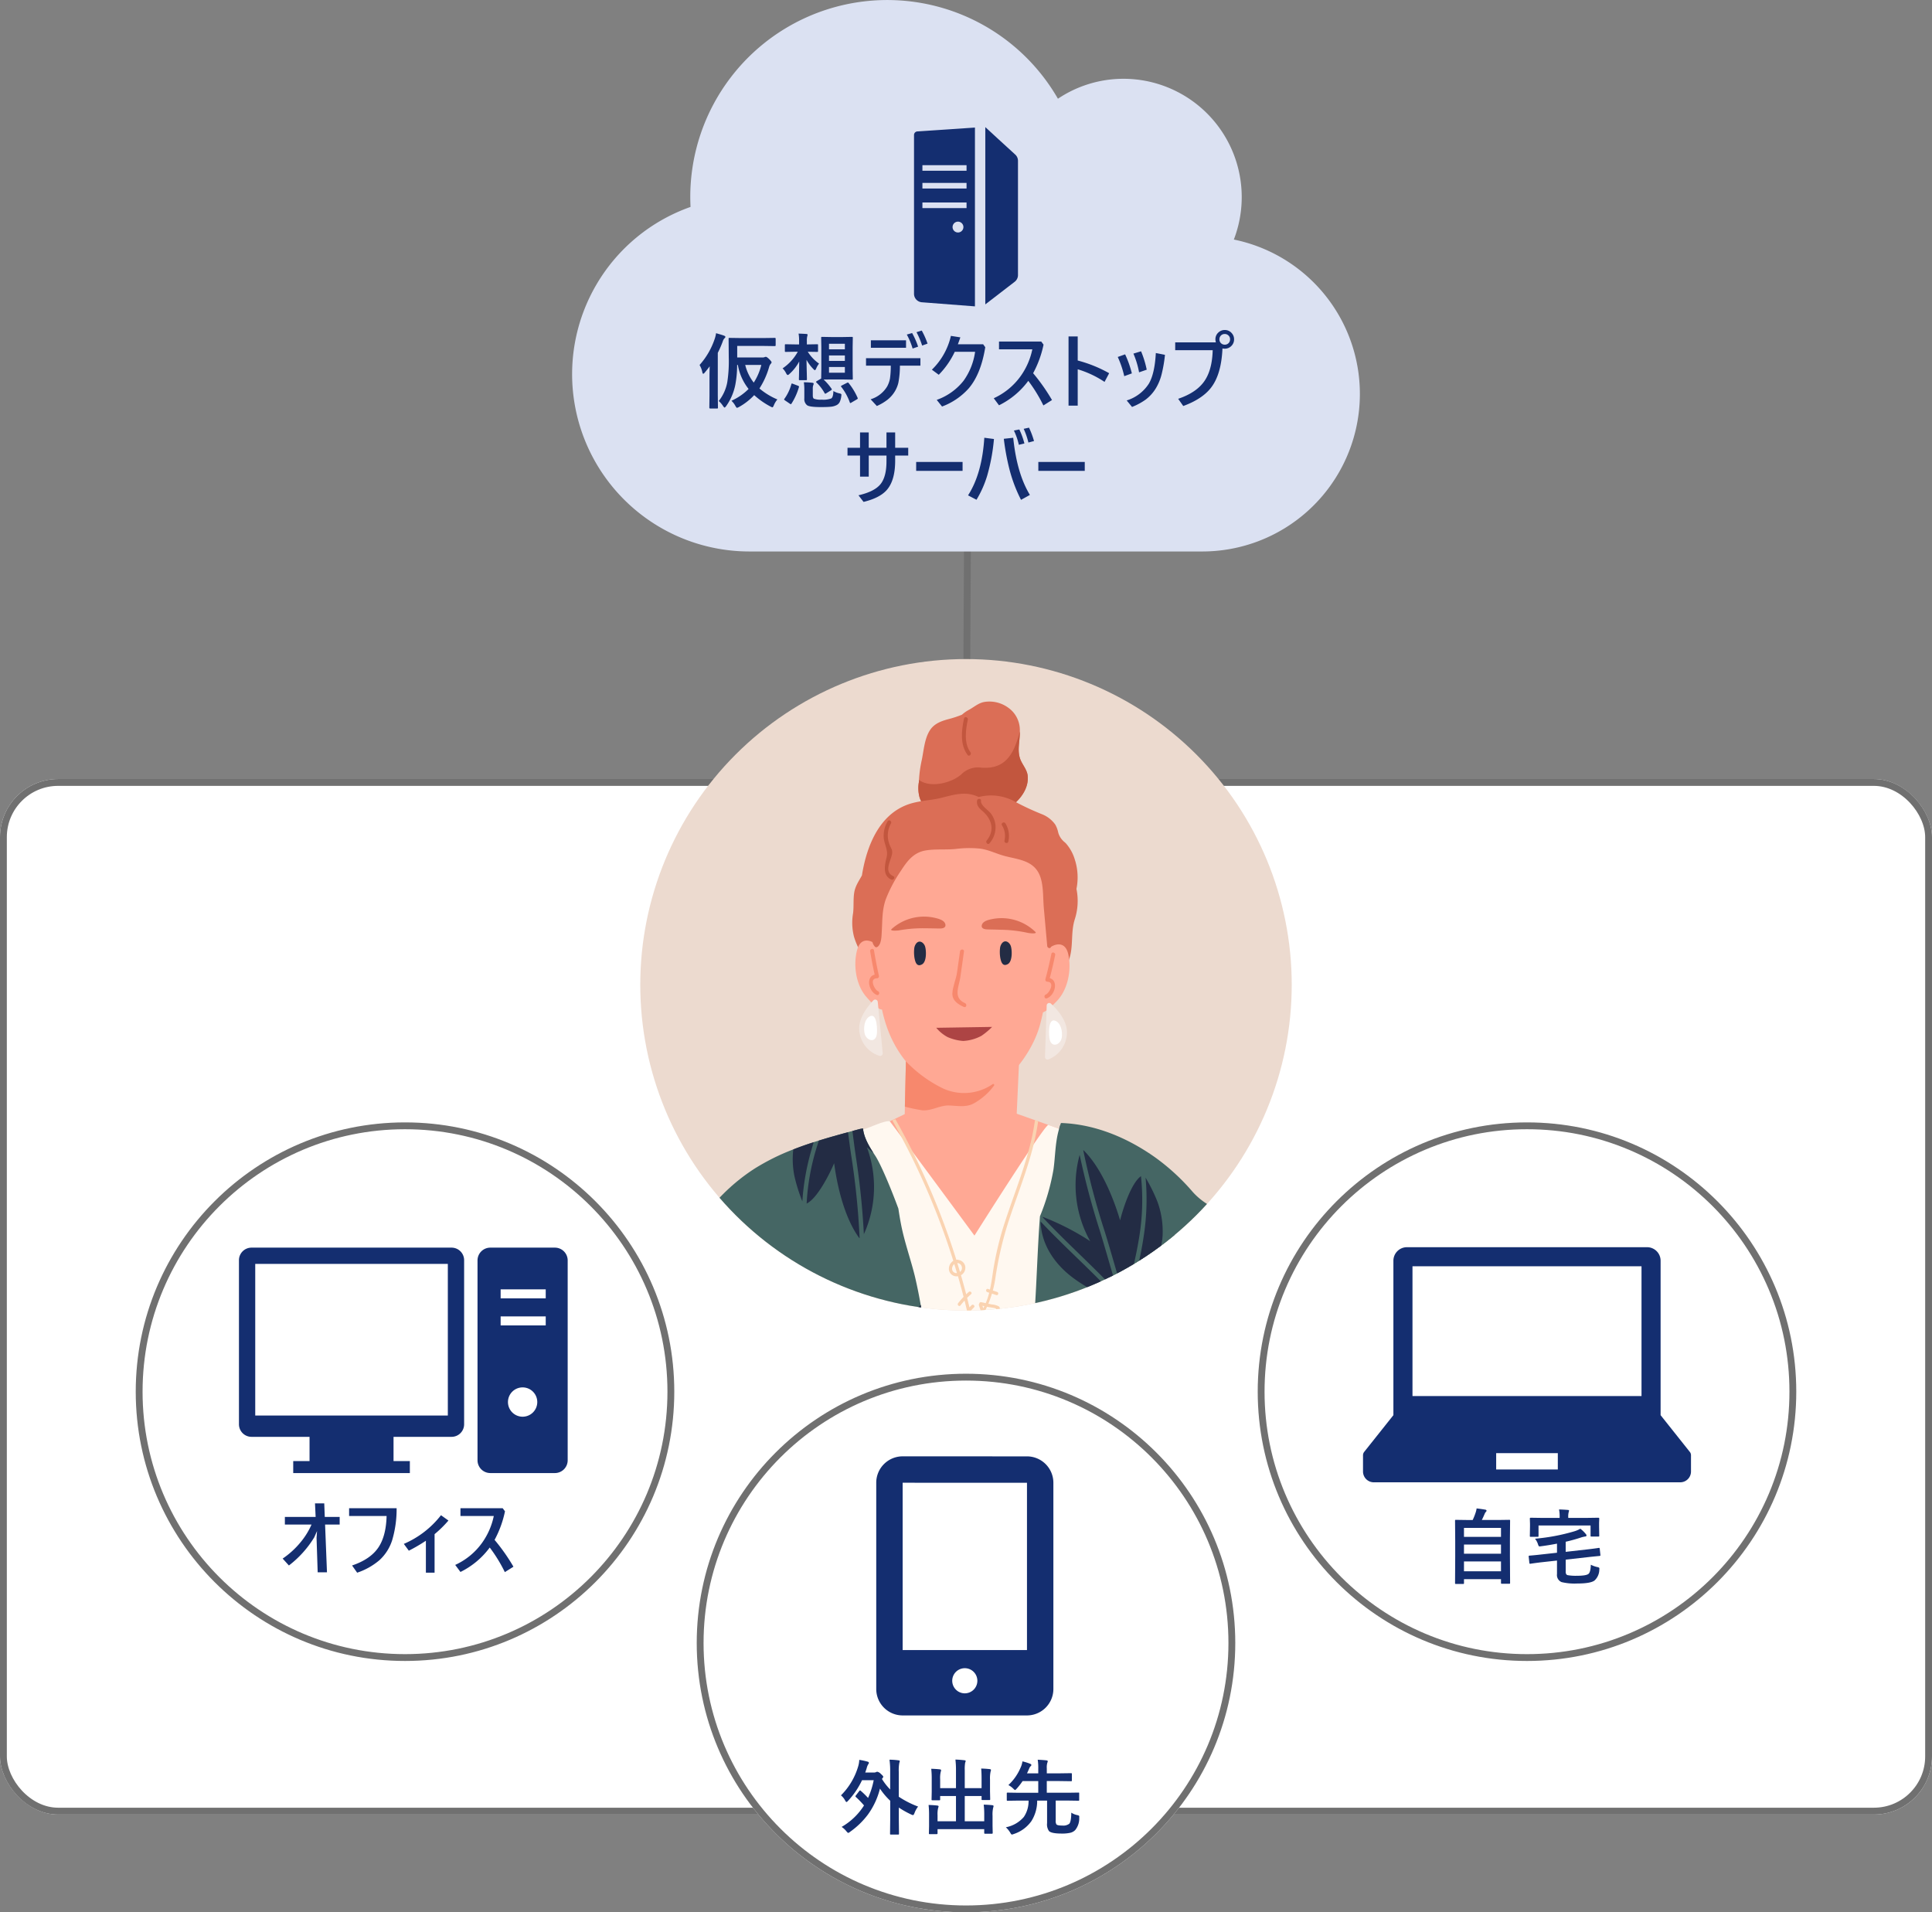 <svg xmlns="http://www.w3.org/2000/svg" xmlns:xlink="http://www.w3.org/1999/xlink" width="565.25" height="559.462" viewBox="0 0 565.25 559.462">
  <rect x="0" y="0" width="565.25" height="559.462" fill="#808080" stroke="none"/>
  <defs>
    <clipPath id="clip-path">
      <rect id="Rectangle_7739" data-name="Rectangle 7739" width="96.181" height="65.948" fill="#142e70"/>
    </clipPath>
    <clipPath id="clip-path-2">
      <rect id="Rectangle_7740" data-name="Rectangle 7740" width="51.824" height="75.797" fill="#142e70"/>
    </clipPath>
    <clipPath id="clip-path-3">
      <rect id="Rectangle_7741" data-name="Rectangle 7741" width="95.953" height="68.782" fill="#142e70"/>
    </clipPath>
    <clipPath id="clip-path-4">
      <path id="Path_3682" data-name="Path 3682" d="M551.184,0a95.3,95.3,0,1,0,95.3,95.3A95.3,95.3,0,0,0,551.184,0Z" transform="translate(-455.883)" fill="none"/>
    </clipPath>
    <clipPath id="clip-path-5">
      <rect id="Rectangle_7738" data-name="Rectangle 7738" width="30.418" height="52.43" fill="#142e70"/>
    </clipPath>
  </defs>
  <g id="Group_4223" data-name="Group 4223" transform="translate(-92.375 -2572)">
    <g id="Rectangle_7968" data-name="Rectangle 7968" transform="translate(92.375 2799.914)" fill="#fff" stroke="#707070" stroke-width="2">
      <rect width="565.25" height="302.944" rx="17" stroke="none"/>
      <rect x="1" y="1" width="563.25" height="300.944" rx="16" fill="none"/>
    </g>
    <line id="Line_319" data-name="Line 319" x1="0.5" y2="102.183" transform="translate(375 2713.723)" fill="none" stroke="#707070" stroke-width="2"/>
    <g id="Group_4089" data-name="Group 4089" transform="translate(132.087 2900.365)">
      <g id="Ellipse_446" data-name="Ellipse 446" transform="translate(0 0)" fill="#fff" stroke="#707070" stroke-width="2">
        <circle cx="78.783" cy="78.783" r="78.783" stroke="none"/>
        <circle cx="78.783" cy="78.783" r="77.783" fill="none"/>
      </g>
      <g id="Group_3874" data-name="Group 3874" transform="translate(30.2 41.642)">
        <g id="Group_3873" data-name="Group 3873" transform="translate(0 -5)" clip-path="url(#clip-path)">
          <path id="Path_4063" data-name="Path 4063" d="M62.215,0H3.663A3.676,3.676,0,0,0,0,3.666V51.689a3.675,3.675,0,0,0,3.663,3.663H20.652v7.086H15.877v3.511H50V62.438H45.226V55.352H62.215a3.675,3.675,0,0,0,3.663-3.663V3.666A3.676,3.676,0,0,0,62.215,0m-1.1,49.124H4.764V4.764H61.111v44.36Z" fill="#142e70"/>
          <path id="Path_4064" data-name="Path 4064" d="M394.205,0H375.3a3.74,3.74,0,0,0-3.739,3.739V62.209a3.74,3.74,0,0,0,3.739,3.739h18.9a3.738,3.738,0,0,0,3.739-3.739V3.739A3.738,3.738,0,0,0,394.205,0m-9.451,49.461a4.287,4.287,0,1,1,4.288-4.285,4.287,4.287,0,0,1-4.288,4.285m6.763-26.707H378.326V20.115h13.191Zm0-7.916H378.326V12.2h13.191Z" transform="translate(-301.764)" fill="#142e70"/>
        </g>
      </g>
      <path id="Path_4469" data-name="Path 4469" d="M-25.33-12.937h-7.8v-2.227h9l-.187-3.961h2.707l.152,3.961H-17.1v2.227h-4.266l.551,13.969h-2.719l-.328-10.078.141-1.992-.82,1.852A30.013,30.013,0,0,1-31.951-.961l-1.828-2.016a24.849,24.849,0,0,0,5.133-4.652A21.857,21.857,0,0,0-25.33-12.937Zm10.992-4.77h13.9A31.92,31.92,0,0,1-1.729-8.391,13.412,13.412,0,0,1-5.467-2.508a19.766,19.766,0,0,1-6.516,3.656L-13.471-.961Q-8.021-2.8-5.7-6.34q2.18-3.34,2.332-9.094H-14.338ZM8.127-8.2A48.74,48.74,0,0,1,3.135-5.285L1.67-7.277a27.465,27.465,0,0,0,10.875-8.391l2.18,1.559a33.748,33.748,0,0,1-4.055,3.984V1.148H8.127Zm20.1-.246A55.809,55.809,0,0,1,33.744-.6L31.225.984a43.54,43.54,0,0,0-4.418-7.2A23.538,23.538,0,0,1,18.24.938L16.705-1.125a19.739,19.739,0,0,0,7.863-6.469,20.681,20.681,0,0,0,3.422-7.84H18.24v-2.273H30.6l.668.9A30.6,30.6,0,0,1,28.225-8.449Z" transform="translate(76.765 130.59)" fill="#142e70"/>
    </g>
    <g id="Group_4091" data-name="Group 4091" transform="translate(296.218 2973.896)">
      <g id="Ellipse_447" data-name="Ellipse 447" transform="translate(0)" fill="#fff" stroke="#707070" stroke-width="2">
        <circle cx="78.783" cy="78.783" r="78.783" stroke="none"/>
        <circle cx="78.783" cy="78.783" r="77.783" fill="none"/>
      </g>
      <g id="Group_3876" data-name="Group 3876" transform="translate(52.522 24.167)">
        <g id="Group_3875" data-name="Group 3875" clip-path="url(#clip-path-2)">
          <path id="Path_4065" data-name="Path 4065" d="M2.259,2.269A7.708,7.708,0,0,0,0,7.724V68.072A7.729,7.729,0,0,0,7.725,75.8H44.1a7.735,7.735,0,0,0,7.724-7.725V7.734A7.728,7.728,0,0,0,44.1.01L7.725,0A7.741,7.741,0,0,0,2.259,2.269m26.425,65.8a3.676,3.676,0,1,1,.9-2.414,3.675,3.675,0,0,1-.9,2.414M44.1,7.734V56.678H7.725V7.724l36.3.01Z" transform="translate(0)" fill="#142e70"/>
        </g>
      </g>
      <path id="Path_4470" data-name="Path 4470" d="M-29.25-10.875a24.4,24.4,0,0,1,2.109,2.063,23.475,23.475,0,0,0,1.652-5.2H-28.9a23.424,23.424,0,0,1-4.078,6.023q-.316.363-.48.363t-.41-.48a4.936,4.936,0,0,0-1.2-1.465,19.814,19.814,0,0,0,5.039-8.5,7.629,7.629,0,0,0,.316-1.887,19.943,19.943,0,0,1,2.449.527q.363.105.363.328a.538.538,0,0,1-.176.41,4.174,4.174,0,0,0-.48,1.23l-.41,1.219h2.473a1.537,1.537,0,0,0,.727-.141.755.755,0,0,1,.328-.094,2,2,0,0,1,1.055.645q.7.609.7.832a.819.819,0,0,1-.246.41l-.141.234a17.379,17.379,0,0,0,2.4,3.07v-5.074a24.954,24.954,0,0,0-.2-3.645,21.535,21.535,0,0,1,2.648.188q.363.035.363.234a1.9,1.9,0,0,1-.129.48,11.64,11.64,0,0,0-.164,2.672v7.266A27.784,27.784,0,0,0-12.5-6.293a7.041,7.041,0,0,0-1.055,1.9q-.234.6-.434.6a1.878,1.878,0,0,1-.551-.187A26.839,26.839,0,0,1-18.141-6v3.457l.047,4.172a.371.371,0,0,1-.047.234.437.437,0,0,1-.223.035h-2.086q-.188,0-.223-.047a.437.437,0,0,1-.035-.223l.047-4.172V-7.992a20.326,20.326,0,0,1-3-3.551,21.92,21.92,0,0,1-3.551,7.629,23.349,23.349,0,0,1-5.168,4.992,1.527,1.527,0,0,1-.574.34q-.117,0-.527-.48A5.866,5.866,0,0,0-34.875-.34a18.821,18.821,0,0,0,6.551-6.281A25.944,25.944,0,0,0-30.691-9.07q-.141-.152-.141-.223a.516.516,0,0,1,.141-.281l.984-1.277q.129-.164.211-.164A.425.425,0,0,1-29.25-10.875Zm35.2-6.539q1.336.035,2.484.164.387.035.387.258a2.05,2.05,0,0,1-.117.48,9.552,9.552,0,0,0-.164,2.355v3.387L8.59-8.484a.47.47,0,0,1-.035.24q-.035.041-.2.041H6.363a.427.427,0,0,1-.258-.047.473.473,0,0,1-.035-.234v-.891H1.148v7.383h5.7V-3.809a23.864,23.864,0,0,0-.152-3.047q1.406.035,2.52.164.363.047.363.27a2.244,2.244,0,0,1-.117.48A8.779,8.779,0,0,0,9.281-3.6V-.691l.047,2.109q0,.246-.258.246H7.1q-.258,0-.258-.246V.316H-6.809V1.535q0,.246-.27.246H-9.047a.51.51,0,0,1-.246-.035q-.047-.035-.047-.211l.047-2.109V-3.738a25.572,25.572,0,0,0-.141-3.023q1.406.035,2.52.164.41.047.41.27a3.963,3.963,0,0,1-.141.48,7.547,7.547,0,0,0-.164,2.086v1.77h5.391V-9.375H-6.047v.984q0,.188-.047.223a.4.4,0,0,1-.211.035h-2q-.187,0-.223-.047a.4.4,0,0,1-.035-.211l.047-2.285v-3.6a26.463,26.463,0,0,0-.141-3.07q1.406.035,2.52.164.363.035.363.293a.883.883,0,0,1-.047.246q-.059.176-.07.234A7.83,7.83,0,0,0-6.047-14.3v2.613h4.629v-5.25a25.437,25.437,0,0,0-.164-3.105q1.242.035,2.637.2.363.035.363.234a2.017,2.017,0,0,1-.152.48,11.433,11.433,0,0,0-.117,2.215v5.227H6.07v-2.684Q6.07-16.254,5.953-17.414ZM32.32-4.512a4.841,4.841,0,0,0,1.746.715,1.445,1.445,0,0,1,.492.176.413.413,0,0,1,.094.316q0,.094-.012.258A5.391,5.391,0,0,1,33.469.574,2.959,2.959,0,0,1,32,1.383a10.834,10.834,0,0,1-2.5.223q-2.93,0-3.691-.715a3.339,3.339,0,0,1-.574-2.332v-6.6H22.336a11.07,11.07,0,0,1-1.7,6.023A10.217,10.217,0,0,1,15.5,1.734a3.068,3.068,0,0,1-.551.164q-.2,0-.5-.574A7.316,7.316,0,0,0,13.172-.234a9.188,9.188,0,0,0,5.262-3.023,8.218,8.218,0,0,0,1.383-4.781h-3.07l-3.023.047q-.211,0-.246-.047a.437.437,0,0,1-.035-.223v-1.875q0-.164.047-.2a.473.473,0,0,1,.234-.035l3.023.047h5.906v-3.422H18.07a19.337,19.337,0,0,1-1.711,2.2q-.363.41-.5.41-.117,0-.527-.41a5.837,5.837,0,0,0-1.418-1.031,14.9,14.9,0,0,0,3.539-5.039,6.621,6.621,0,0,0,.574-1.9,16.375,16.375,0,0,1,2.227.691q.387.176.387.363a.507.507,0,0,1-.223.363,1.817,1.817,0,0,0-.422.691q-.082.164-.211.48-.281.633-.422.914h3.293v-1.324a15.4,15.4,0,0,0-.164-2.66q1.641.082,2.555.188.387.047.387.27a2.143,2.143,0,0,1-.141.48,4.828,4.828,0,0,0-.141,1.582v1.465h3.785l3.293-.047q.188,0,.223.059a.437.437,0,0,1,.035.223v1.8q0,.2-.047.234a.4.4,0,0,1-.211.035l-3.293-.047H25.148v3.422h6.211l3.023-.047q.187,0,.223.047a.436.436,0,0,1,.023.188v1.875a.432.432,0,0,1-.035.234.366.366,0,0,1-.211.035l-3.023-.047h-3.6v5.813a1.923,1.923,0,0,0,.211,1.16q.3.34,1.734.34a2.877,2.877,0,0,0,2.016-.527Q32.285-1.852,32.32-4.512Z" transform="translate(77.269 132.922)" fill="#142e70"/>
    </g>
    <g id="Group_4092" data-name="Group 4092" transform="translate(460.35 2900.365)">
      <g id="Path_4407" data-name="Path 4407" transform="translate(-0.001)" fill="#fff">
        <path d="M 78.783 156.566 C 73.505 156.566 68.23 156.034 63.106 154.985 C 58.112 153.964 53.2 152.439 48.507 150.454 C 43.898 148.504 39.453 146.091 35.294 143.282 C 31.175 140.499 27.302 137.304 23.782 133.784 C 20.262 130.264 17.066 126.39 14.284 122.271 C 11.474 118.113 9.061 113.668 7.112 109.059 C 5.127 104.365 3.602 99.454 2.58 94.46 C 1.532 89.335 1 84.061 1 78.783 C 1 73.505 1.532 68.23 2.58 63.106 C 3.602 58.112 5.127 53.2 7.112 48.507 C 9.061 43.898 11.474 39.453 14.284 35.294 C 17.066 31.175 20.262 27.302 23.782 23.782 C 27.302 20.262 31.175 17.066 35.294 14.284 C 39.453 11.474 43.898 9.061 48.507 7.112 C 53.2 5.127 58.112 3.602 63.106 2.58 C 68.23 1.532 73.505 1 78.783 1 C 84.061 1 89.335 1.532 94.46 2.58 C 99.454 3.602 104.365 5.127 109.059 7.112 C 113.668 9.061 118.113 11.474 122.271 14.284 C 126.39 17.066 130.264 20.262 133.784 23.782 C 137.304 27.302 140.499 31.175 143.282 35.294 C 146.091 39.453 148.504 43.898 150.454 48.507 C 152.439 53.2 153.964 58.112 154.985 63.106 C 156.034 68.23 156.566 73.505 156.566 78.783 C 156.566 84.061 156.034 89.335 154.985 94.46 C 153.964 99.454 152.439 104.365 150.454 109.059 C 148.504 113.668 146.091 118.113 143.282 122.271 C 140.499 126.39 137.304 130.264 133.784 133.784 C 130.264 137.304 126.39 140.499 122.271 143.282 C 118.113 146.091 113.668 148.504 109.059 150.454 C 104.365 152.439 99.454 153.964 94.46 154.985 C 89.335 156.034 84.061 156.566 78.783 156.566 Z" stroke="none"/>
        <path d="M 78.783 2 C 68.416 2 58.361 4.03 48.896 8.033 C 44.347 9.957 39.959 12.339 35.854 15.112 C 31.788 17.859 27.964 21.014 24.489 24.489 C 21.014 27.964 17.859 31.788 15.112 35.854 C 12.339 39.959 9.957 44.347 8.033 48.896 C 4.03 58.361 2 68.416 2 78.783 C 2 89.149 4.03 99.205 8.033 108.67 C 9.957 113.219 12.339 117.607 15.112 121.711 C 17.859 125.778 21.014 129.601 24.489 133.077 C 27.964 136.552 31.788 139.706 35.854 142.454 C 39.959 145.227 44.347 147.608 48.896 149.533 C 58.361 153.536 68.416 155.566 78.783 155.566 C 89.149 155.566 99.205 153.536 108.67 149.533 C 113.219 147.608 117.607 145.227 121.711 142.454 C 125.778 139.706 129.601 136.552 133.077 133.077 C 136.552 129.601 139.706 125.778 142.454 121.711 C 145.227 117.607 147.608 113.219 149.533 108.67 C 153.536 99.205 155.566 89.149 155.566 78.783 C 155.566 68.416 153.536 58.361 149.533 48.896 C 147.608 44.347 145.227 39.959 142.454 35.854 C 139.706 31.788 136.552 27.964 133.077 24.489 C 129.601 21.014 125.778 17.859 121.711 15.112 C 117.607 12.339 113.219 9.957 108.67 8.033 C 99.205 4.03 89.149 2 78.783 2 M 78.783 0 C 122.293 0 157.566 35.272 157.566 78.783 C 157.566 122.293 122.293 157.566 78.783 157.566 C 35.272 157.566 0 122.293 0 78.783 C 0 35.272 35.272 0 78.783 0 Z" stroke="none" fill="#707070"/>
      </g>
      <g id="Group_3878" data-name="Group 3878" transform="translate(30.806 36.514)">
        <g id="Group_3877" data-name="Group 3877" clip-path="url(#clip-path-3)">
          <path id="Path_4066" data-name="Path 4066" d="M95.609,59.883,87.065,49.14V3.958A3.959,3.959,0,0,0,83.107,0H12.846A3.958,3.958,0,0,0,8.889,3.958V49.14L.344,59.883A1.583,1.583,0,0,0,0,60.87v4.755a3.157,3.157,0,0,0,3.158,3.158H92.8a3.157,3.157,0,0,0,3.158-3.158V60.87a1.578,1.578,0,0,0-.344-.987M14.473,5.585H81.48v37.97H14.473ZM56.995,65.027H38.958V60.252H56.995Z" transform="translate(0)" fill="#142e70"/>
        </g>
      </g>
      <path id="Path_4471" data-name="Path 4471" d="M-17.7,1.734h-2.086A.352.352,0,0,1-20,1.693a.381.381,0,0,1-.041-.229l.047-7.828v-4.43l-.047-5.965q0-.187.047-.223a.437.437,0,0,1,.223-.035l3.328.047h1.559a18.17,18.17,0,0,0,.891-2.25,6.448,6.448,0,0,0,.258-1.137q.984.094,2.566.363.34.07.34.316a.514.514,0,0,1-.187.328,1.962,1.962,0,0,0-.363.574q-.434,1.043-.832,1.8h4.676l3.34-.047q.188,0,.223.047a.4.4,0,0,1,.035.211l-.047,5.309v5.063l.047,7.8a.371.371,0,0,1-.047.234.4.4,0,0,1-.211.035H-6.328q-.2,0-.234-.059A.366.366,0,0,1-6.6,1.418V.34H-17.426V1.465a.371.371,0,0,1-.047.234A.437.437,0,0,1-17.7,1.734Zm.27-3.7H-6.6V-4.852H-17.426Zm0-5.145H-6.6V-9.785H-17.426Zm0-7.547v2.613H-6.6V-14.66ZM22-8.812h.117q.152,0,.176.246l.188,1.793a.951.951,0,0,1,.012.117q0,.176-.246.2-2.953.293-3.094.316l-6.82.762V-1.9a1.443,1.443,0,0,0,.164.8A.741.741,0,0,0,13-.82a13.563,13.563,0,0,0,2.578.164q2.8,0,3.445-.574.6-.551.656-2.66a7.742,7.742,0,0,0,1.887.68,1.679,1.679,0,0,1,.516.176.368.368,0,0,1,.105.3q0,.07-.023.328A4.332,4.332,0,0,1,20.777.715q-1.113.891-5.062.891a16.269,16.269,0,0,1-4.582-.41A2.221,2.221,0,0,1,9.785-1.148V-5.109L5-4.582q-2.062.258-3,.41H1.9q-.176,0-.2-.27L1.5-6.27v-.105q0-.152.27-.176,1.617-.129,3.023-.293l4.992-.551v-2.66q-2.4.469-4.676.762a3.7,3.7,0,0,1-.41.047A.309.309,0,0,1,4.418-9.4a2.565,2.565,0,0,1-.2-.492A5.016,5.016,0,0,0,3.352-11.5a57.878,57.878,0,0,0,11.473-2.156,7.335,7.335,0,0,0,1.781-.773,9.137,9.137,0,0,1,1.57,1.512.8.8,0,0,1,.246.48q0,.258-.41.293-.469.082-.961.211a47.881,47.881,0,0,1-4.723,1.324v2.953l6.645-.75q1.289-.152,2.285-.293Q21.961-8.8,22-8.812ZM18.715-17.59l3.164-.047q.27,0,.27.234L22.1-16.125v1.055l.047,2.684q0,.188-.047.223a.4.4,0,0,1-.211.035H19.9a.427.427,0,0,1-.258-.047.366.366,0,0,1-.035-.211v-2.977H4.383v3.023q0,.211-.047.246a.319.319,0,0,1-.211.047H2.1q-.187,0-.223-.059a.473.473,0,0,1-.035-.234l.047-2.684v-.867L1.84-17.4q0-.234.258-.234l3.176.047h5.285v-.187a10.472,10.472,0,0,0-.176-2.285q1.3.035,2.566.141.363,0,.363.246,0,.035-.117.457a5.013,5.013,0,0,0-.117,1.441v.188Z" transform="translate(77.774 133.296)" fill="#142e70"/>
    </g>
    <g id="Group_4090" data-name="Group 4090" transform="translate(-30.301 444.639)">
      <g id="Group_3271" data-name="Group 3271" transform="translate(310 2320.175)">
        <g id="Group_3270" data-name="Group 3270" clip-path="url(#clip-path-4)">
          <path id="Path_3641" data-name="Path 3641" d="M455.884,95.3a95.3,95.3,0,1,1,95.3,95.3,95.3,95.3,0,0,1-95.3-95.3" transform="translate(-455.882)" fill="#ecdacf"/>
          <path id="Path_3642" data-name="Path 3642" d="M537.292,106.506c.207.473.405.936.594,1.4.225.554.451,1.1.683,1.657q4.346,10.573,9.206,20.931c.583,1.242,1.179,2.486,1.779,3.721q1.923,3.976,3.942,7.915c.47.923.95,1.846,1.431,2.762q1.427,2.73,2.91,5.43c.056-.054.113-.106.168-.16,2.548-2.411,5.046-4.873,7.529-7.351,8.515-8.5,16.939-16.992,26.255-24.544a36.916,36.916,0,0,0-5.562-3.825c-4.951-2.991-10.1-4.478-14.017-8.938a63.062,63.062,0,0,0-10.8-9.924c-8.142-5.791-17.673-9.8-27.65-10.126-.048.129-.089.262-.132.391-.116.351-.232.708-.337,1.064-.021.07-.041.135-.062.2a.02.02,0,0,1-.006.017c-.078.286-.16.572-.233.858-.092.368-.178.742-.248,1.113a.486.486,0,0,0-.021.1c.416,2.168.628,5.542,1.045,7.78.607,3.221,2.19,6.447,3.526,9.524" transform="translate(-410.677 50.275)" fill="#456664"/>
          <path id="Path_3643" data-name="Path 3643" d="M556.469,89.456l-5.251,1.607-1.249.381c-6.191,1.892-1.726,9.841-6.456,11.247a13.948,13.948,0,0,1-4.39-.677c-4.97-1.237-12.216-3.618-12.279-3.617s-.847-.222-2.1-.605c-3.132-.953-9.242-2.889-14.848-4.668-2.56-.81-5.011-1.59-7.022-2.232h-.006c-.567-.184-1.1-.359-1.6-.516-2.057-.659-3.361-1.074-3.361-1.074l2.182-1.048,1.039-.5.13-.062,2.884-1.382h.006l4.589-2.2s15.86,5.707,16.358,5.575,13.609-6.525,13.609-6.525l11.8,4.18.123.043,1.112.392,1.92.681.545.191Z" transform="translate(-431.155 48.929)" fill="#ffa894"/>
          <path id="Path_3644" data-name="Path 3644" d="M539.1,29.6c-.2-2.025-1.788-3.456-2.328-5.354-.643-2.238-.079-4.5.011-6.773.013-.313.021-.626.011-.931A8.01,8.01,0,0,0,533.4,9.628a9.336,9.336,0,0,0-7.043-1.669c-1.744.334-2.98,1.512-4.487,2.319a10.1,10.1,0,0,0-2,1.395,30.065,30.065,0,0,1-3.888,1.287c-2.084.551-4.144,1.277-5.405,3.14-1.663,2.454-1.876,5.98-2.463,8.81a35.426,35.426,0,0,0-.821,5.855c-.013.179-.013.365-.017.55a10.326,10.326,0,0,0,.132,4.354,6.489,6.489,0,0,0,.511,1.326,5.913,5.913,0,0,0,5.867,3.264c1.606-.079,3.17-.569,4.77-.712,2.325-.2,3.877,1.115,6,1.6a1.439,1.439,0,0,0,.21.051,8.562,8.562,0,0,0,2.459.119,9.7,9.7,0,0,0,1.433-.23c.121-.022.248-.049.368-.081a15.394,15.394,0,0,0,6.647-3.725c2.236-2.119,3.7-4.862,3.426-7.678" transform="translate(-425.745 4.597)" fill="#db6e56"/>
          <path id="Path_3645" data-name="Path 3645" d="M539.1,26.367c-.2-2.025-1.788-3.456-2.328-5.354-.643-2.238-.079-4.5.011-6.773.013-.313.021-.626.011-.931a29,29,0,0,1-1.741,5.135c-1.965,4.125-4.932,5.816-9.433,5.508a6.844,6.844,0,0,0-5.912,1.917c-2.659,2.452-9.023,4.193-12.413,1.661-.013.179-.013.365-.017.55a10.326,10.326,0,0,0,.132,4.354,6.489,6.489,0,0,0,.511,1.326,5.913,5.913,0,0,0,5.867,3.264c1.606-.079,3.17-.569,4.77-.712,2.325-.2,3.877,1.115,6,1.6q1.251,0,2.5-.051c.526-.022,1.047-.044,1.566-.073.14,0,.272-.008.4-.017a15.394,15.394,0,0,0,6.647-3.725c2.236-2.119,3.7-4.862,3.426-7.678" transform="translate(-425.745 7.83)" fill="#c2563e"/>
          <path id="Path_3646" data-name="Path 3646" d="M560.147,44.422a12.727,12.727,0,0,0-2.71-5.1c-.232-.254-.542-.446-.773-.7a5.318,5.318,0,0,1-1.514-2.638,7.7,7.7,0,0,0-.837-2.173,8.722,8.722,0,0,0-3.969-3.045,78.272,78.272,0,0,1-7.506-3.478c-.029-.016-.063-.038-.094-.054a14.447,14.447,0,0,0-10.823-1.458,9.422,9.422,0,0,0-3.536-.947c-2.49-.17-4.936.567-7.325,1.164-1.963.491-3.983.688-5.975,1.01-.875.149-1.744.322-2.6.551-9.415,2.556-13.315,12.292-14.724,21.152-.891,1.636-1.939,3.077-2.249,4.984-.326,1.984-.1,4.066-.34,6.075a16.3,16.3,0,0,0,.27,6.873,21.5,21.5,0,0,0,1.19,3.07c.138.291.28.581.423.867a8.643,8.643,0,0,0,2.522,4.717,29.32,29.32,0,0,1,1.26,2.721c.145.359.284.726.407,1.1l.019.052a.641.641,0,0,0,1.132.143.519.519,0,0,0,.032-.446c-.013-.035-.019-.064-.032-.1a1.725,1.725,0,0,0-.076-.2c-.133-.4-.28-.778-.442-1.161.125.1.249.2.368.3.167.14.332.273.494.407.065.056.13.106.2.162q.953.786,1.908,1.588a65.729,65.729,0,0,0,9.176,6.846c8,4.608,16.817,6.712,25.791,3.744a31.354,31.354,0,0,0,11.9-7.357c.438-.424.859-.866,1.266-1.318s.828-.936,1.217-1.422a29.517,29.517,0,0,0,3.672-5.812,13.444,13.444,0,0,0,.526-1.3c1.31-3.92.376-7.854,1.69-11.849a17.543,17.543,0,0,0,.44-8.741,17.03,17.03,0,0,0-.364-8.224" transform="translate(-432.908 14.591)" fill="#db6e56"/>
          <path id="Path_3647" data-name="Path 3647" d="M530.755,74.969a38.371,38.371,0,0,1-9.044-.327,55.331,55.331,0,0,1-9.635-2.71,9.908,9.908,0,0,1-3.639-1.962,20.359,20.359,0,0,1-2.2-3.235c-.291-.413-.893-.065-.9.392q-.126,5.577-.259,11.161c0,.081-.006.162,0,.243a.046.046,0,0,1,0,.029c-.094,4.327-.194,8.664-.294,12.991,0,.081,0,.162,0,.243q-.026,1.1-.051,2.206-.069,3.033-.143,6.071c-.011.775-.033,1.552-.049,2.327-.054,2.311-.1,4.617-.156,6.922a.586.586,0,0,0,.37.567c7.3,2.68,14.514,27.389,22.221,27.1,1.838-.057,6.42-15.759,8.242-16,.9-.121,5.5-5.383,5.5-5.383L537.033,104l.162-3.5.3-6.647.648-14.252.267-5.831s-5.735,1.074-7.659,1.2" transform="translate(-427.356 39.154)" fill="#ffa894"/>
          <path id="Path_3648" data-name="Path 3648" d="M500.139,43.151c1.868-1.768,10.52-7.626,12.9-7.713,4-.148,12.206-1.933,16.207-1.846,9.082.2,15.11,3.918,20.4,9.721.34.373.7.538.655.912a.613.613,0,0,1,.289.459c.7,10.755.242,31.417-3.24,43.222-1.888,6.4-7.119,13.985-13,17.515-12.016,7.217-19.144,1.156-26.064-7.5-8.226-10.283-7.956-21.663-9.12-34.977-.3-3.372-.818-18.105.969-19.8" transform="translate(-430.596 19.761)" fill="#ffa894"/>
          <path id="Path_3649" data-name="Path 3649" d="M506.493,57.077a10.173,10.173,0,0,1-.1-3.18,2.876,2.876,0,0,1,.623-1.388c1.007-1.09,2.247-.052,2.546,1.015.389,1.388.4,4.43-.888,5.162-1.337.761-1.9-.233-2.176-1.609" transform="translate(-426.216 30.62)" fill="#232c44"/>
          <path id="Path_3650" data-name="Path 3650" d="M522.294,57.029a10.174,10.174,0,0,1-.1-3.18,2.876,2.876,0,0,1,.623-1.388c1.007-1.09,2.247-.052,2.546,1.015.389,1.388.4,4.43-.888,5.162-1.337.761-1.9-.233-2.176-1.609" transform="translate(-416.92 30.592)" fill="#232c44"/>
          <path id="Path_3651" data-name="Path 3651" d="M504.373,59.473a11.848,11.848,0,0,0-.9-4.446.42.42,0,0,0-.062-.148.2.2,0,0,0-.032-.046,6.968,6.968,0,0,0-1.009-1.525c-.071-.084-.149-.162-.227-.246a.593.593,0,0,0-.618-.149c-.113-.083-.226-.16-.338-.238a6.568,6.568,0,0,0-.672-.383c-1.622-.794-3.336-.642-4.223,1.5a6.253,6.253,0,0,0-.275.813c-1.194,4.493-.335,10.259,2.727,13.757.4.451.913,1.031,1.469,1.6a11.511,11.511,0,0,0,2.027,1.688,2.347,2.347,0,0,0,1.066.389c.731.04,1.237-.6,1.236-2.448,0-1.874-.01-3.761-.04-5.647q-.036-2.24-.13-4.47" transform="translate(-432.574 30.506)" fill="#ffa894"/>
          <path id="Path_3652" data-name="Path 3652" d="M510.407,68.014a10.971,10.971,0,0,0,3.339,2.724,13.725,13.725,0,0,0,4.551,1.123,12.645,12.645,0,0,0,5.34-1.506,21.075,21.075,0,0,0,3.107-2.6Z" transform="translate(-423.805 39.863)" fill="#ad4444"/>
          <path id="Path_3653" data-name="Path 3653" d="M530.329,80.755a14.773,14.773,0,0,1-14.544,1.271,38.028,38.028,0,0,1-10.859-7.932l0,.03c-.1,4.325-.2,8.663-.3,12.989,0,.081,0,.162,0,.243a49.289,49.289,0,0,0,5.057,1.061c2.808.235,5.143-1.51,7.959-1.4,2.51.1,4.911.619,7.221-.651a18.822,18.822,0,0,0,5.048-4.16c.289-.345.562-.694.812-1.044.167-.226-.151-.575-.389-.405" transform="translate(-427.208 43.592)" fill="#f7886d"/>
          <path id="Path_3654" data-name="Path 3654" d="M517.948,49.675c-.294-1.258-2.148-1.646-3.2-1.9a14.191,14.191,0,0,0-12.518,3.3c-.735.689,1.919.437,2.114.4a39.538,39.538,0,0,1,7.961-.612c1.326,0,2.652.049,3.979.059.8.01,1.915-.159,1.668-1.239" transform="translate(-428.693 27.904)" fill="#db6e56"/>
          <path id="Path_3655" data-name="Path 3655" d="M534.475,51.746a14.2,14.2,0,0,0-12.378-3.8c-1.064.213-2.929.532-3.272,1.776-.3,1.069.823,1.277,1.615,1.3,1.328.038,2.653.048,3.979.1a39.632,39.632,0,0,1,7.931.929c.2.046,2.837.408,2.125-.31" transform="translate(-418.881 28.071)" fill="#db6e56"/>
          <path id="Path_3656" data-name="Path 3656" d="M500.608,65.747c-.932-.376-2.673-3.75-.27-3.758a.584.584,0,0,0,.572-.72q-.831-3.71-1.445-7.457c-.119-.734-1.24-.446-1.121.286.375,2.287.818,4.559,1.314,6.822-2.681.646-1.733,4.983.621,5.936.691.28,1.015-.832.33-1.109" transform="translate(-431.084 31.408)" fill="#f7886d"/>
          <path id="Path_3657" data-name="Path 3657" d="M538.352,56.9c-.062-.507-.148-1-.256-1.479-.729-3.288-3.029-3.355-5.051-2.155a1.069,1.069,0,0,0-.148.092c-.079.048-.159.1-.238.151a.587.587,0,0,0-.422,0,.593.593,0,0,0-.2.127,6.829,6.829,0,0,0-1.306,1.72c-.011.013-.022.03-.033.041a.566.566,0,0,0-.07.148,11.8,11.8,0,0,0-1.07,4.409c-.262,3.029-.408,6.094-.538,9.138-.013.324-.026.643-.038.961-.1,2.3.672,2.757,1.714,2.382a4.69,4.69,0,0,0,1.047-.565,14.007,14.007,0,0,0,1.792-1.509c.489-.461.937-.928,1.29-1.3,2.857-3.013,4.033-7.911,3.528-12.155" transform="translate(-412.881 30.922)" fill="#ffa894"/>
          <path id="Path_3658" data-name="Path 3658" d="M530.74,66.337c.947-.34,2.821-3.64.421-3.744a.585.585,0,0,1-.543-.743q.977-3.671,1.741-7.392c.149-.729,1.258-.4,1.109.33q-.7,3.4-1.584,6.765c2.653.751,1.533,5.048-.858,5.905-.7.253-.982-.872-.286-1.121" transform="translate(-412.079 31.799)" fill="#f7886d"/>
          <path id="Path_3659" data-name="Path 3659" d="M517.089,69.2c-3.575-1.582-1.823-4.714-1.4-7.5.388-2.543.721-5.094,1.08-7.641.1-.735-1.055-.751-1.156-.022-.291,2.062-.575,4.126-.874,6.188-.287,1.987-1.279,4.13-1.364,6.088-.092,2.114,1.669,3.24,3.383,4,.68.3,1-.812.33-1.109" transform="translate(-422.061 31.474)" fill="#f7886d"/>
          <path id="Path_3660" data-name="Path 3660" d="M552.327,52.744c-.092-3.655-.14-7.716-1.631-11.123-2.035-4.67-6.823-7.128-11.8-8.232-.373-.087-.751-.162-1.129-.23a31.232,31.232,0,0,0-3.3-.423c-.418-.033-.829-.056-1.229-.071-.359-.017-.712-.029-1.059-.03a78.591,78.591,0,0,0-13.5,1.39,41.518,41.518,0,0,0-12.086,3.443c-.637.316-1.31.637-1.989.977-.529.267-1.059.55-1.571.843-1.892,1.1-3.567,2.479-4.184,4.549-1.09,3.628-1.14,15.528.18,19.764a2.8,2.8,0,0,0,.756,1.393.571.571,0,0,0,.718-.011,1.6,1.6,0,0,0,.381-.365c.78-1,.793-2.97.856-4.031.2-3.294.059-6.363,1.187-9.528a40.846,40.846,0,0,1,4.341-8.205c1.858-2.889,3.733-5.472,7.343-6.066,2.867-.469,5.858-.14,8.755-.429a31.683,31.683,0,0,1,7.068-.108c2.383.3,4.4,1.307,6.66,1.989,3.723,1.126,8.324,1.171,10.466,5,1.609,2.889,1.3,7.117,1.59,10.326q.5,5.6,1,11.2a.658.658,0,0,0,.294.47.494.494,0,0,0,.654.014.552.552,0,0,0,.121-.172c.011-.03.022-.052.033-.083,1.6-3.633,1.175-8.377,1.075-12.251" transform="translate(-431.085 19.198)" fill="#db6e56"/>
          <path id="Path_3661" data-name="Path 3661" d="M523.284,33.175A6.865,6.865,0,0,0,522,30.065c-.753-1.017-3.081-2.39-2.915-3.753.091-.739-1.067-.756-1.156-.022-.167,1.36.5,2.089,1.484,2.926,2.745,2.328,3.844,5.615,1.355,8.7-.461.573.335,1.414.8.834a7.079,7.079,0,0,0,1.717-5.575" transform="translate(-419.396 15.148)" fill="#c2563e"/>
          <path id="Path_3662" data-name="Path 3662" d="M523.554,30.372c-.384-.635-1.4-.078-1.01.562a5.854,5.854,0,0,1,.731,4.449c-.168.723.94,1.056,1.11.329a7.049,7.049,0,0,0-.831-5.34" transform="translate(-416.715 17.704)" fill="#c2563e"/>
          <path id="Path_3663" data-name="Path 3663" d="M503.519,46.021c-3.061-1.38-.33-4.917-.3-6.965.013-.9-.422-1.282-.7-2.073a7.181,7.181,0,0,1,.348-6.385c.356-.653-.631-1.258-.986-.6a8.389,8.389,0,0,0-1.152,4.64c.138,2.119,1.371,3.693.869,5.813-.521,2.2-1.3,5.378,1.323,6.56.672.3,1.28-.681.6-.986" transform="translate(-429.511 17.481)" fill="#c2563e"/>
          <path id="Path_3664" data-name="Path 3664" d="M517.63,20.966c-1.952-2.6-1.4-6.538-.774-9.535.151-.724-.956-1.059-1.11-.33-.739,3.513-1.225,7.634,1.05,10.667.446.594,1.275-.213.834-.8" transform="translate(-421.026 6.291)" fill="#c2563e"/>
          <path id="Path_3665" data-name="Path 3665" d="M560.743,92.865c-.156-1.239-1.685-7.5-4.007-5.729-.011,0-.016.017-.022.022a2.8,2.8,0,0,0-.851.346,1.5,1.5,0,0,1-.453.148l.091-.275-.183-.064-1.919-.681-1.112-.392-.124-.043c-2.079,1.426-21.579,32.392-21.579,32.392S506,85.229,505.809,85.166H505.8c-.619-.206-2.27.332-3.385.743v.006c-.55.2-.972.372-1.086.416l-.017.006c-.389.122-.777.326-1.131.453l-2.163.8c-.246.1-.491.184-.737.278-.961.361-2,.753-2.163,1.9a.334.334,0,0,0,0,.07,3.673,3.673,0,0,0,.176,1.377l0,.006c.1.356.218.7.31,1.02.273.964.557,1.92.861,2.878.618,1.995,1.294,3.98,2,5.95.813,2.278,1.671,4.536,2.552,6.782,2.173,5.558,4.477,11.069,6.576,16.65,2.009,5.342,2.862,63.489,4.46,68.96q.679,2.313,1.328,4.646c.156.573.313,1.153.47,1.727q.255.92.5,1.842c.478,1.779.94,3.558,1.4,5.343.086.345.178.694.264,1.039q.774,3.04,1.536,6.086c.013.057.032.121.046.178.113.448.225.9.338,1.348.4,1.568.788,3.142,1.185,4.714q.129.507.241,1.034a21.07,21.07,0,0,0,1.29,4.358c1.445,3.05,3.234,7.657,6.026,7.57,2.2-.07,6.047-5.7,8.239-5.766a27.644,27.644,0,0,0,5.613-.386c3.142-.766,5.084-3.748,6.609-6.379,1.893-3.261,4.161-59.534,5.41-63.08a107.024,107.024,0,0,0,5.44-24.12c.124-1.179.226-2.362.31-3.539.159-2.286.249-4.574.321-6.87.016-.585.033-1.164.049-1.749.044-1.523.083-3.046.132-4.571.106-3.4.265-6.8.621-10.181.073-.639.146-1.272.23-1.906.2-1.482.467-2.972.7-4.466.116-.745.226-1.488.311-2.233a21.943,21.943,0,0,0,.078-5.234" transform="translate(-432.808 50.079)" fill="#fff8f0"/>
          <path id="Path_3666" data-name="Path 3666" d="M463.83,155.5q2.757-.057,5.511-.091c22.407-.265,44.821.677,67.224.238a137.366,137.366,0,0,0-3.582-26.128c-1.258-5.029-3.018-9.918-4.006-15.01-.3-1.526-.546-3.061-.777-4.6-2.273-6.167-5.189-13.075-6.774-15.485-1.488-2.265-3.316-5.114-3.572-7.977a10.719,10.719,0,0,0-1.287.256c-.6.164-1.21.329-1.812.5-.43.113-.861.23-1.287.348-2.868.78-5.726,1.576-8.545,2.452-.5.156-1.009.316-1.507.476q-3.016.963-5.963,2.109a65.311,65.311,0,0,0-11.549,5.766,55.94,55.94,0,0,0-13.218,12.063c-1.749,2.157-3.385,4.4-4.986,6.669-1.728,2.451-3.779,4.964-5.022,7.7-2.341,5.18-1.059,12.229-.516,17.669.437,4.362,1.056,8.7,1.666,13.037" transform="translate(-452.683 50.865)" fill="#456664"/>
          <path id="Path_3667" data-name="Path 3667" d="M542.256,153.826c8.191-.546,16.4-1,24.6-.778.033-.213.068-.426.1-.639,1.722-10.68,3.175-21.466,3.108-32.31-.056-8.518-.518-17.445-7.886-22.947A70.005,70.005,0,0,0,536.651,85.7c-.235.707-.456,1.42-.64,2.147-.913,3.609-.9,7.287-1.4,10.95a64.376,64.376,0,0,1-3.974,13.809c-.7,9.269-.927,18.568-1.547,27.842-.323,4.838-.761,9.611-1.509,14.328q7.338-.45,14.671-.95" transform="translate(-413.699 50.419)" fill="#456664"/>
          <path id="Path_3668" data-name="Path 3668" d="M499.927,119.277c-4.91,4.892-6.291,11.987-5.367,18.726a42.2,42.2,0,0,0,3.007,11.015A8.742,8.742,0,0,0,499,151.3c.774-10.653.337-21.358.932-32.024" transform="translate(-433.286 70.174)" fill="#232c44"/>
          <path id="Path_3669" data-name="Path 3669" d="M513.114,118.984a33.531,33.531,0,0,0-9.613,14.978,74.169,74.169,0,0,0-4.309-14.778.684.684,0,0,0-.178-.254c-.624,10.5-.245,21.042-.918,31.538,3.124-5.6,6.487-11.1,9.625-16.677,1.96-3.486,3.961-6.947,6.05-10.353q-.291-2.23-.658-4.454" transform="translate(-431.048 69.97)" fill="#232c44"/>
          <path id="Path_3670" data-name="Path 3670" d="M529.63,103.6c.173,6.928,4.371,12.813,9.9,16.779a42.235,42.235,0,0,0,10.064,5.4,8.793,8.793,0,0,0,2.638.534c-7.2-7.891-15.269-14.938-22.6-22.708" transform="translate(-412.496 60.954)" fill="#232c44"/>
          <path id="Path_3671" data-name="Path 3671" d="M553.927,115.431a66.8,66.8,0,0,0,.446-17.362c-2.881,1.995-5.357,9.8-6.105,12.927-2.011-6.774-5.575-15.4-10.618-20.431a.538.538,0,0,0-.171-.111,222.727,222.727,0,0,0,6.371,24.07c1.958,6.314,3.671,12.74,5.688,19.044a114.983,114.983,0,0,0,4.39-18.137" transform="translate(-407.878 53.217)" fill="#232c44"/>
          <path id="Path_3672" data-name="Path 3672" d="M550.44,110.833a106.854,106.854,0,0,1-4.479,19.538,7.484,7.484,0,0,0,1.294-.775,15.325,15.325,0,0,0,4.111-5.2c2.122-3.937,4.2-7.649,4.355-12.233a25.273,25.273,0,0,0-1.587-9.779,49.434,49.434,0,0,0-3.407-6.862,70.077,70.077,0,0,1-.287,15.308" transform="translate(-402.888 56.2)" fill="#232c44"/>
          <path id="Path_3673" data-name="Path 3673" d="M546.726,113.4a225.566,225.566,0,0,1-5.864-22.078,33.506,33.506,0,0,0,3.086,25.258,74.26,74.26,0,0,0-13.69-7.038.682.682,0,0,0-.306-.046c7.192,7.678,15.1,14.652,22.256,22.364-1.916-6.123-3.591-12.344-5.481-18.46" transform="translate(-412.306 53.726)" fill="#232c44"/>
          <path id="Path_3674" data-name="Path 3674" d="M502.031,118.184a.7.7,0,0,1-.156-.14c-4.192-5.759-6.372-14.827-7.3-21.836-1.231,2.973-4.889,10.3-8.046,11.819a66.742,66.742,0,0,1,3.145-17.079c.137-.451.279-.9.421-1.345,2.819-.877,5.677-1.673,8.545-2.452.268,2.092.543,4.184.847,6.264a222.758,222.758,0,0,1,2.544,24.77" transform="translate(-437.853 51.273)" fill="#232c44"/>
          <path id="Path_3675" data-name="Path 3675" d="M490.1,88.994c-.232.742-.451,1.483-.653,2.232a69.642,69.642,0,0,0-2.665,15.073,48.319,48.319,0,0,1-2.3-7.306,24.765,24.765,0,0,1-.349-7.888q2.942-1.153,5.964-2.111" transform="translate(-439.36 52.358)" fill="#232c44"/>
          <path id="Path_3676" data-name="Path 3676" d="M501.114,93.63c-1.366-2.117-2.823-4.638-3.051-7.173a10.655,10.655,0,0,0-1.287.256c-.6.164-1.209.327-1.812.5.316,2.49.639,4.986.994,7.464a223.322,223.322,0,0,1,2.351,22.721,33.481,33.481,0,0,0,.893-25.428c.627.567,1.267,1.118,1.912,1.663" transform="translate(-432.891 50.865)" fill="#232c44"/>
          <path id="Path_3677" data-name="Path 3677" d="M532.676,64.017c-.167-.168-.335-.326-.489-.47a.746.746,0,0,0-1.256.519l-.048,1.46-.448,13.6a.748.748,0,0,0,1.053.713,8.517,8.517,0,0,0,5.369-7.884c.038-3.22-2.43-6.22-4.18-7.935" transform="translate(-412.022 37.267)" fill="#f2e7e1"/>
          <path id="Path_3678" data-name="Path 3678" d="M501.826,65.253l-.181-1.858a.751.751,0,0,0-1.293-.438c-.173.184-.364.388-.553.607-1.626,1.841-3.8,4.924-3.575,8.077a8.516,8.516,0,0,0,5.864,7.529.751.751,0,0,0,1.005-.778Z" transform="translate(-432.159 36.9)" fill="#f2e7e1"/>
          <path id="Path_3679" data-name="Path 3679" d="M498.842,65.838c-1.682.818-1.951,3.442-1.576,5.062.462,1.97,2.975,2.921,3.532.45.233-1.02.221-6.576-1.957-5.512" transform="translate(-431.624 38.655)" fill="#fff"/>
          <path id="Path_3680" data-name="Path 3680" d="M533,66.658c-2.24-.924-1.9,4.62-1.6,5.624.713,2.432,3.161,1.329,3.5-.672.272-1.641-.164-4.244-1.893-4.952" transform="translate(-411.584 39.156)" fill="#fff"/>
          <path id="Path_3681" data-name="Path 3681" d="M544.052,85.015c-.054.415-.111.824-.184,1.234q-.16,1.051-.36,2.089c-1.731,8.968-5.292,17.457-8.132,26.134a90.693,90.693,0,0,0-3.669,15.316c-.234,1.614-.47,3.229-.828,4.814l-.561-.186c-.58-.191-.8.732-.222.921.186.062.373.127.565.187a21.854,21.854,0,0,1-1.018,3.051c-.443-.1-.888-.194-1.331-.289a.468.468,0,0,0-.565.454.41.41,0,0,0-.1.443c.221.691.446,1.38.672,2.07-.475.855-.985,1.687-1.509,2.51a.425.425,0,0,0-.505.219c-.108.2-.214.4-.322.589q-.4-1.823-.827-3.644.5-.579,1.047-1.11c.446-.421-.248-1.067-.689-.651-.216.206-.427.423-.629.642-.224-.928-.448-1.854-.686-2.781.373-.372.755-.734,1.152-1.078.462-.4-.232-1.05-.689-.651-.254.221-.5.446-.737.677-.486-1.871-.991-3.733-1.528-5.583a2.491,2.491,0,0,0,1.252-2.562,2.3,2.3,0,0,0-1.981-1.892.48.48,0,0,0-.268-.091,2.379,2.379,0,0,0-.359.03,213.224,213.224,0,0,0-16.106-37.991h0c-.376-.7-1.177-2.159-1.725-3.137-.449.167-.8.3-.889.341.422.759,1.061,1.916,1.307,2.371a211.742,211.742,0,0,1,16.527,38.728,2.783,2.783,0,0,0-1.29,2.406,2.213,2.213,0,0,0,2.651,2.087c.58,2.011,1.123,4.028,1.647,6.055a23.121,23.121,0,0,0-1.6,1.852c-.373.477.316,1.134.689.648s.78-.955,1.193-1.409c.238.945.467,1.9.693,2.851a14.735,14.735,0,0,0-1.026,1.441c-.33.518.505.966.829.453.154-.246.318-.48.481-.712.306,1.307.6,2.616.878,3.936a48.775,48.775,0,0,0-2.837,5.353c-.723,1.73.586,2.181,1.074,3.829.4,1.348-1.021,8.733,2.011,8.205,1.1-.192,1.634-1.5,1.771-2.456a15.015,15.015,0,0,0-.164-2.735,10.882,10.882,0,0,1,.864-3.849,15.465,15.465,0,0,0,.383-6.371,6.451,6.451,0,0,0-.886-3.4c.41-.672.8-1.348,1.164-2.024.173.55.281,1.541.729,1.906a.722.722,0,0,0,.917-.076,14.314,14.314,0,0,0,1.885-2.008c.518-.562,2.284-1.841,1.225-2.675a5.453,5.453,0,0,0-2.043-.548l-.978-.21a30.789,30.789,0,0,0,1.044-2.954c.427.143.853.286,1.285.424.58.191.8-.732.222-.923-.418-.133-.834-.272-1.247-.41a30.086,30.086,0,0,0,.681-3.2,104.517,104.517,0,0,1,3.65-16.188c2.935-9.128,6.754-18.021,8.493-27.457q.176-.953.324-1.912c.04-.257.075-.515.108-.777ZM519.8,128.567a1.791,1.791,0,0,1,.642-1.423c.265.869.524,1.742.78,2.611a1.232,1.232,0,0,1-1.421-1.188m2.313.88q-.384-1.31-.789-2.616a1.458,1.458,0,0,1,.789,2.616m4.616,25.389a7.055,7.055,0,0,0-.588,2.379c-.018.821.222,1.615.253,2.43l-.048,1.2q-1.825,1.444-1.717-.159c-.681-2.2.567-4.57-.494-6.779-.462-.948-.753-.853-.573-2.087a7.382,7.382,0,0,1,1-2.6c.478-.893.958-1.779,1.436-2.672a.571.571,0,0,0,.251-.192c.235-.359.465-.721.691-1.075.629,1.166.562,2.945.624,4.12a13.306,13.306,0,0,1-.839,5.44m1.96-15.5c.183.041.364.078.545.121-.1.211-.2.422-.3.631-.084-.249-.164-.5-.243-.751m4,.864a10.637,10.637,0,0,1-1.323,1.469,17.37,17.37,0,0,1-1.414,1.633,20.936,20.936,0,0,1-.643-2.052c-.011-.022-.016-.046-.027-.075.259-.51.508-1.031.739-1.55l.367.079c.311.065,2.224.27,2.3.5" transform="translate(-428.569 49.861)" fill="#fad3b1"/>
        </g>
      </g>
    </g>
    <g id="Group_4088" data-name="Group 4088" transform="translate(-225.47 -1658.365)">
      <path id="Icon_awesome-cloud" data-name="Icon awesome-cloud" d="M193.609,72.332A34.614,34.614,0,0,0,161.34,25.3a34.4,34.4,0,0,0-19.2,5.834A57.626,57.626,0,0,0,34.573,59.872c0,.972.036,1.945.072,2.917a51.873,51.873,0,0,0,17.214,100.8h132.53a46.095,46.095,0,0,0,9.219-91.258Z" transform="translate(485.227 4228.115)" fill="#dbe1f2"/>
      <g id="Group_3872" data-name="Group 3872" transform="translate(585.261 4267.57)">
        <g id="Group_3871" data-name="Group 3871" clip-path="url(#clip-path-5)">
          <path id="Path_4061" data-name="Path 4061" d="M212.421,8l-5.211-4.766L203.7,0V.015L203.68,0V51.849l8.585-6.611a2.471,2.471,0,0,0,.975-1.966V9.831A2.473,2.473,0,0,0,212.421,8" transform="translate(-182.823)" fill="#142e70"/>
          <path id="Path_4062" data-name="Path 4062" d="M17.827,1.137V1.121L.967,2.251A1.045,1.045,0,0,0,0,3.292V49.75a2.485,2.485,0,0,0,2.294,2.482l15.533,1.2V1.137ZM15.369,13.761H2.458V12.123H15.369ZM2.458,18.947V17.309H15.369v1.638H2.458ZM14.451,30.236a1.585,1.585,0,1,1-1.581-1.589,1.584,1.584,0,0,1,1.581,1.589M2.458,24.682V23.043H15.369v1.638H2.458Z" transform="translate(0 -1.006)" fill="#142e70"/>
        </g>
      </g>
      <path id="Path_4468" data-name="Path 4468" d="M-55.184-.773A6.415,6.415,0,0,0-56.238.984q-.234.551-.41.551a2.308,2.308,0,0,1-.574-.246,22.806,22.806,0,0,1-4.746-3.328A18.025,18.025,0,0,1-66.41,1.43a2.308,2.308,0,0,1-.574.246q-.176,0-.48-.551a5.854,5.854,0,0,0-1.16-1.512,16.881,16.881,0,0,0,5.016-3.457,15.473,15.473,0,0,1-3.141-7.031h-.211a31.189,31.189,0,0,1-.527,5.789,16.305,16.305,0,0,1-2.7,6.281q-.328.41-.434.41-.129,0-.445-.434A6.907,6.907,0,0,0-72.34-.316a12.439,12.439,0,0,0,2.5-5.52A40.265,40.265,0,0,0-69.41-13.1l-.047-5.426q0-.187.047-.223a.473.473,0,0,1,.234-.035l3.27.047h6.762l3.223-.047q.234,0,.234.258v1.887q0,.258-.234.258l-3.223-.047h-7.793v3.375h7.313a1.59,1.59,0,0,0,.68-.094.855.855,0,0,1,.387-.094q.281,0,.926.621.75.738.75.984a.676.676,0,0,1-.246.434,2.4,2.4,0,0,0-.457.879,23.451,23.451,0,0,1-2.848,6.34A20.255,20.255,0,0,0-55.184-.773Zm-4.7-10.1h-4.711A13.679,13.679,0,0,0-62.1-5.7,16.811,16.811,0,0,0-59.883-10.875Zm-18.07.023a21.874,21.874,0,0,0,4.418-7.605,8.507,8.507,0,0,0,.41-1.7q1.9.539,2.32.715.41.152.41.363a.6.6,0,0,1-.293.434,2.623,2.623,0,0,0-.5.961,32.669,32.669,0,0,1-1.43,3.281V-2.039l.047,3.645a.371.371,0,0,1-.047.234.437.437,0,0,1-.223.035h-2.016q-.234,0-.234-.27l.047-3.645v-5.52q0-.891.047-2.906-.586.82-1.441,1.84-.293.34-.434.34-.164,0-.258-.41A6.615,6.615,0,0,0-77.953-10.852Zm41.906-8.18,2.66-.047q.2,0,.234.047a.438.438,0,0,1,.035.223l-.047,2.8v6.34l.047,2.8a.446.446,0,0,1-.041.246q-.041.047-.229.047l-2.66-.047h-3.4L-41.66-6.6a15.9,15.9,0,0,1,2.332,2.707.468.468,0,0,1,.07.188q0,.105-.211.246l-1.395.867a.748.748,0,0,1-.316.141q-.094,0-.187-.164a12.745,12.745,0,0,0-2.4-3.117.3.3,0,0,1-.094-.176q0-.105.211-.234l1.277-.75.047-2.777v-6.34l-.047-2.8q0-.2.059-.234a.473.473,0,0,1,.234-.035l2.637.047Zm.609,10.441v-1.676h-4.641V-8.59Zm-4.641-8.473v1.629h4.641v-1.629Zm0,5.016h4.641v-1.605h-4.641Zm-8.906-7.992q1.477.047,2.332.117.316.035.316.246,0,.012-.094.375a4.864,4.864,0,0,0-.129,1.371v1.055h.316l2.66-.047a.427.427,0,0,1,.258.047.437.437,0,0,1,.035.223v1.7q0,.2-.059.234a.473.473,0,0,1-.234.035l-2.66-.047h-.047a11.953,11.953,0,0,0,3.3,3.469,6.214,6.214,0,0,0-.832,1.418q-.223.5-.387.5t-.48-.363a11.768,11.768,0,0,1-1.969-2.66q.023,1.793.082,3.984.035,1.523.035,1.688a.4.4,0,0,1-.047.246.4.4,0,0,1-.211.035h-1.828q-.187,0-.223-.047a.473.473,0,0,1-.035-.234q0-.141.023-.914.047-2.379.07-4.277a13.164,13.164,0,0,1-2.883,3.668.949.949,0,0,1-.48.293q-.2,0-.48-.527A5.235,5.235,0,0,0-53.66-9.867a13.987,13.987,0,0,0,4.441-4.863h-.8l-2.707.047a.371.371,0,0,1-.234-.047.437.437,0,0,1-.035-.223v-1.7q0-.2.059-.234a.366.366,0,0,1,.211-.035l2.707.047h1.184v-1.031A11.383,11.383,0,0,0-48.984-20.039ZM-38.8-3.234a5.9,5.9,0,0,0,1.8.691q.551.105.551.387a4.545,4.545,0,0,1-.047.457A5.324,5.324,0,0,1-37.008.094a2.2,2.2,0,0,1-.809.773,4.75,4.75,0,0,1-1.863.5q-.926.094-2.789.094-3.223,0-4.008-.527A2.3,2.3,0,0,1-47.3-1.1V-3.8a14.4,14.4,0,0,0-.141-1.992A22.086,22.086,0,0,1-45-5.66q.434.059.434.258a1.024,1.024,0,0,1-.094.387,2.785,2.785,0,0,0-.164,1.078v2.016q0,.738.34.938a5.554,5.554,0,0,0,2.227.27A6.655,6.655,0,0,0-39.4-1.078Q-38.836-1.488-38.8-3.234Zm4.488-2.309A18.885,18.885,0,0,1-31.7-1.219a.369.369,0,0,1,.035.141q0,.129-.258.281l-1.605.938a.684.684,0,0,1-.3.141q-.105,0-.176-.211A16.2,16.2,0,0,0-36.48-4.441a.376.376,0,0,1-.105-.2q0-.082.281-.234l1.488-.762a.71.71,0,0,1,.258-.082Q-34.441-5.719-34.312-5.543Zm-16.781.316q.059-.211.152-.211a1.189,1.189,0,0,1,.281.082l1.512.574q.293.117.293.258a.68.68,0,0,1-.035.176A18.285,18.285,0,0,1-51.047.434Q-51.141.6-51.234.6A.486.486,0,0,1-51.527.48L-52.969-.5q-.246-.176-.246-.281a.331.331,0,0,1,.105-.2A13.518,13.518,0,0,0-51.094-5.227Zm29.086-5.426H-29.25v-2.191h15.914v2.191h-6a26.349,26.349,0,0,1-.445,4.969,8.756,8.756,0,0,1-1.02,2.52A9.108,9.108,0,0,1-23.016-.656a14.474,14.474,0,0,1-3.07,1.8L-27.9-.82a8.561,8.561,0,0,0,4.84-3.762,7.777,7.777,0,0,0,.82-2.332A25.893,25.893,0,0,0-22.008-10.652Zm4.688-9.105,1.559-.445a23.032,23.032,0,0,1,1.746,3.984l-1.605.551A20.465,20.465,0,0,0-17.32-19.758ZM-27.832-18.07h10.289v2.18H-27.832Zm13.348-2.379,1.535-.48a23.366,23.366,0,0,1,1.7,3.82l-1.582.574A22.771,22.771,0,0,0-14.484-20.449Zm11.191,5.742A24.443,24.443,0,0,1-7.969-7.992L-9.984-9.48a19.948,19.948,0,0,0,5.566-9.891l2.766.434q-.562,1.617-.727,2.016H5.016l.621.867Q4.371-8.191.785-4A19.686,19.686,0,0,1-7.008,1.3L-8.566-.645A17.382,17.382,0,0,0-.7-6.258,19.024,19.024,0,0,0,2.66-14.707ZM19.641-8.449A55.809,55.809,0,0,1,25.16-.6L22.641.984a43.54,43.54,0,0,0-4.418-7.2A23.538,23.538,0,0,1,9.656.938L8.121-1.125a19.739,19.739,0,0,0,7.863-6.469,20.681,20.681,0,0,0,3.422-7.84H9.656v-2.273H22.02l.668.9A30.6,30.6,0,0,1,19.641-8.449Zm13.043-3.715a38.731,38.731,0,0,1,9.2,3.715L40.535-5.906A29.2,29.2,0,0,0,32.684-9.6V1.031H30V-19.2h2.684ZM44.4-13.2l2.156-.773A30.683,30.683,0,0,1,48.527-8.4l-2.227.82A28.775,28.775,0,0,0,44.4-13.2Zm4.582-.984,2.238-.68A29.107,29.107,0,0,1,52.875-9.48l-2.238.773A25.4,25.4,0,0,0,48.984-14.18ZM47.016-.48A11.852,11.852,0,0,0,53.5-5.4q1.711-2.906,2.039-8.953l2.672.527a39.21,39.21,0,0,1-1.02,5.848,14.857,14.857,0,0,1-1.582,3.832,11.787,11.787,0,0,1-3.023,3.4,18.5,18.5,0,0,1-4.008,2.168Zm26.1-16.992a2.869,2.869,0,0,1-.141-.891,2.608,2.608,0,0,1,.9-2.027,2.628,2.628,0,0,1,1.828-.7,2.608,2.608,0,0,1,2.027.9,2.628,2.628,0,0,1,.7,1.828,2.644,2.644,0,0,1-.9,2.039,2.628,2.628,0,0,1-1.828.7,3.072,3.072,0,0,1-.668-.07Q74.707-8.062,71.648-4.16,69.082-.879,63.563,1.148L62.074-.961q5.449-1.84,7.77-5.32,2.18-3.27,2.332-8.906H61.207v-2.285Zm2.59-2.449a1.511,1.511,0,0,0-1.172.5,1.528,1.528,0,0,0-.387,1.055,1.511,1.511,0,0,0,.5,1.172A1.528,1.528,0,0,0,75.7-16.8a1.511,1.511,0,0,0,1.172-.5,1.528,1.528,0,0,0,.387-1.055,1.475,1.475,0,0,0-.5-1.16A1.5,1.5,0,0,0,75.7-19.922ZM-23.262,15.637h-5.191v6.176H-31V15.637h-3.668V13.363H-31V8.875h2.543v4.488h5.191V8.875h2.543v4.488h3.82v2.273h-3.82v1.512q0,5.906-2.578,8.7-2.074,2.238-6.668,3.352l-1.488-1.934q4.746-1.09,6.492-3.316,1.7-2.18,1.7-6.6Zm8.684,1.875H-1v2.613H-14.578ZM14.016,8.324,15.6,8.008a21.7,21.7,0,0,1,1.488,4.1l-1.629.387A19.357,19.357,0,0,0,14.016,8.324ZM.6,27.285q4.09-6.352,4.758-16.852L8.18,10.8a56.592,56.592,0,0,1-2,10.793A30.759,30.759,0,0,1,3.07,28.574ZM16.875,7.82l1.559-.34A25.046,25.046,0,0,1,19.9,11.395l-1.641.434A22.238,22.238,0,0,0,16.875,7.82Zm-5.812,2.918,2.754-.3q1.055,10.43,4.875,16.723L16.1,28.6a43.361,43.361,0,0,1-3.41-9.023A69.6,69.6,0,0,1,11.063,10.738Zm10.1,6.773H34.746v2.613H21.164Z" transform="translate(600.47 4348)" fill="#142e70"/>
    </g>
  </g>
</svg>
